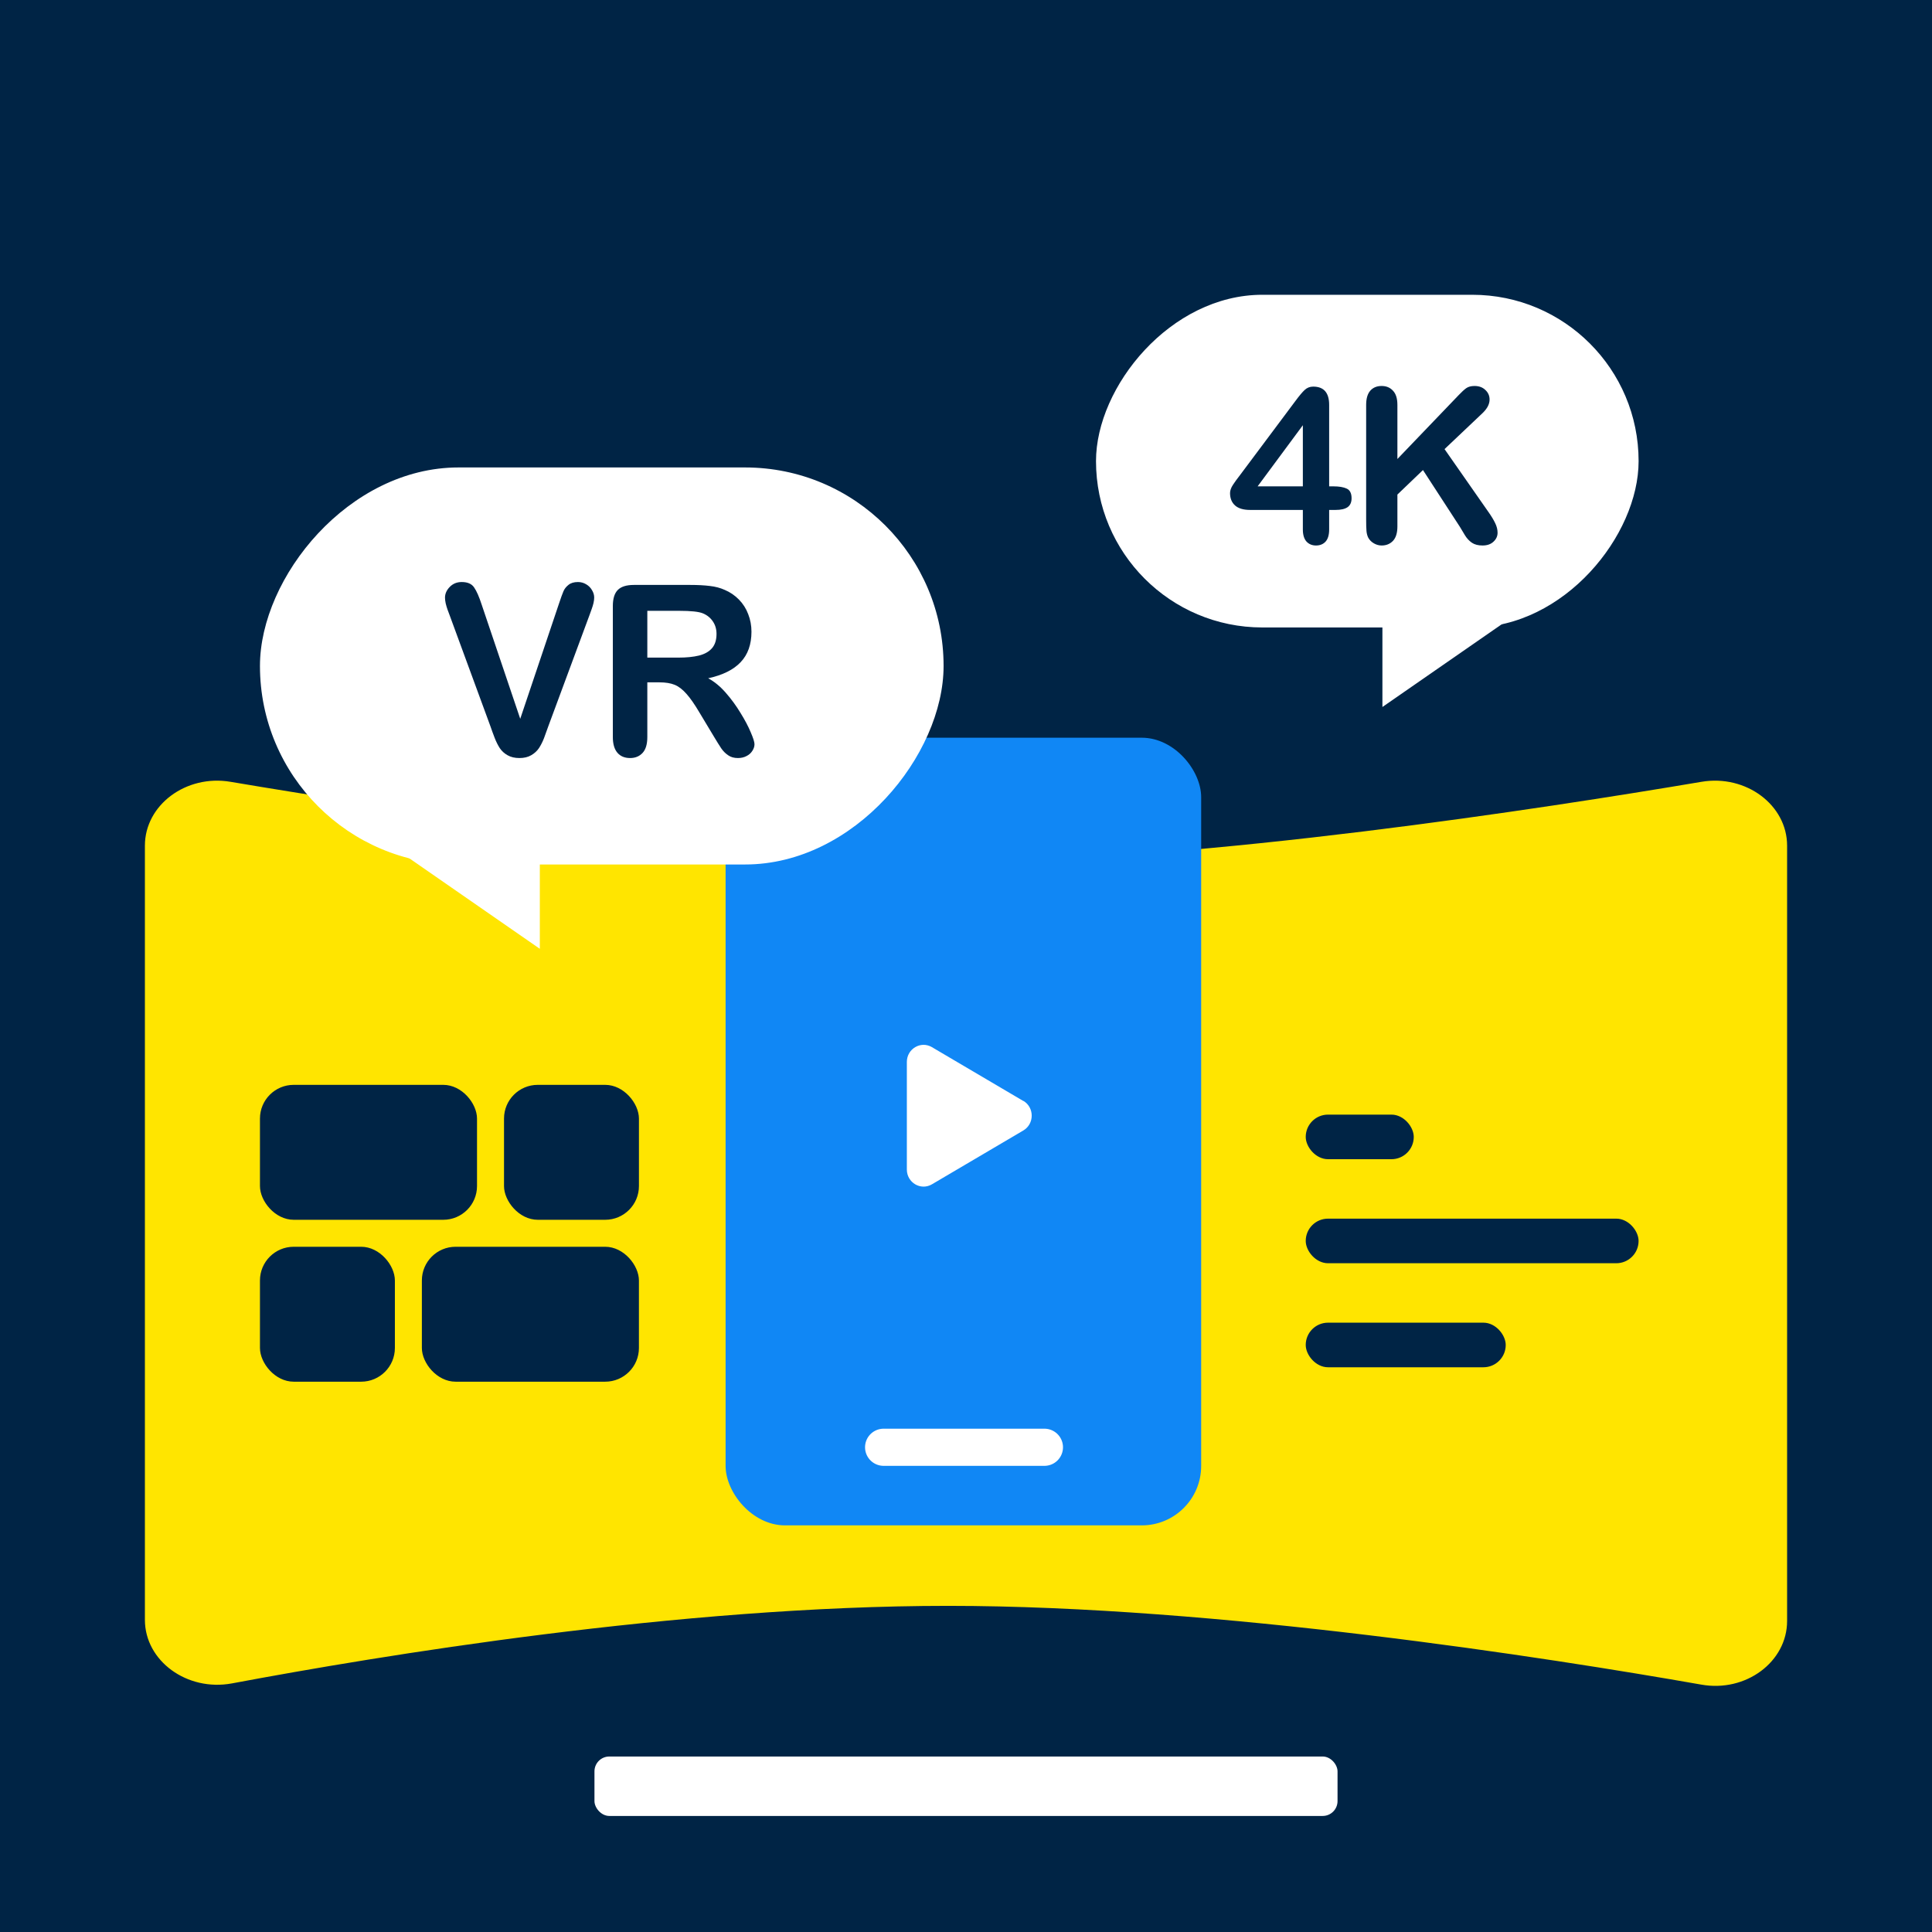 <svg width="260" height="260" viewBox="0 0 260 260" fill="none" xmlns="http://www.w3.org/2000/svg">
<rect width="260" height="260" fill="#002445"/>
<path d="M240.5 218.145C240.5 223.65 234.931 227.787 228.936 226.705C208.29 223.078 163.806 216.109 127.588 216.109C91.369 216.109 50.894 222.855 31.206 226.546C25.176 227.66 19.5 223.523 19.5 217.986V113.805C19.5 108.332 25.034 104.195 31.029 105.213C52.278 108.809 98.393 115.905 130 115.905C161.607 115.905 207.722 108.809 228.971 105.213C234.966 104.195 240.5 108.332 240.5 113.805V218.145Z" fill="#FFE500"/>
<rect x="175.719" y="150" width="14.538" height="6" rx="3" fill="#002445"/>
<rect x="175.719" y="164" width="44.794" height="6" rx="3" fill="#002445"/>
<rect x="175.719" y="178" width="26.914" height="6" rx="3" fill="#002445"/>
<rect x="80" y="236.383" width="100" height="8" rx="2" fill="white"/>
<rect width="73.021" height="44.771" rx="22.386" transform="matrix(-1 0 0 1 220.516 39.67)" fill="white"/>
<path d="M186.039 95.144L209.753 78.704L186.039 78.704L186.039 95.144Z" fill="white"/>
<path d="M175.332 71.257V68.624H168.224C167.327 68.624 166.652 68.421 166.199 68.015C165.755 67.609 165.534 67.056 165.534 66.358C165.534 66.178 165.567 65.999 165.633 65.82C165.699 65.631 165.798 65.438 165.93 65.239C166.062 65.032 166.199 64.833 166.341 64.644C166.482 64.456 166.657 64.224 166.865 63.951L174.37 53.911C174.86 53.25 175.262 52.774 175.573 52.481C175.894 52.179 176.276 52.028 176.72 52.028C178.155 52.028 178.872 52.849 178.872 54.492V65.452H179.481C180.208 65.452 180.789 65.551 181.223 65.749C181.667 65.947 181.889 66.382 181.889 67.052C181.889 67.599 181.709 68.001 181.351 68.255C180.992 68.501 180.454 68.624 179.736 68.624H178.872V71.257C178.872 71.984 178.712 72.527 178.391 72.886C178.07 73.235 177.641 73.41 177.102 73.41C176.574 73.41 176.144 73.23 175.814 72.872C175.493 72.503 175.332 71.965 175.332 71.257ZM169.244 65.452H175.332V57.225L169.244 65.452ZM188.056 54.492V61.77L196.312 53.161C196.708 52.745 197.043 52.438 197.317 52.24C197.6 52.042 197.973 51.943 198.436 51.943C199.04 51.943 199.526 52.122 199.894 52.481C200.272 52.83 200.461 53.26 200.461 53.77C200.461 54.383 200.144 54.992 199.512 55.596L194.4 60.439L200.291 68.878C200.706 69.464 201.017 69.978 201.225 70.422C201.433 70.856 201.537 71.281 201.537 71.696C201.537 72.159 201.353 72.56 200.984 72.9C200.626 73.24 200.135 73.41 199.512 73.41C198.926 73.41 198.45 73.287 198.082 73.041C197.713 72.787 197.402 72.451 197.147 72.036C196.892 71.621 196.666 71.243 196.467 70.903L191.497 63.257L188.056 66.556V70.847C188.056 71.715 187.858 72.362 187.461 72.787C187.065 73.202 186.555 73.41 185.932 73.41C185.573 73.41 185.229 73.315 184.898 73.126C184.568 72.938 184.313 72.683 184.134 72.362C184.002 72.097 183.921 71.791 183.893 71.441C183.865 71.092 183.851 70.587 183.851 69.926V54.492C183.851 53.642 184.035 53.005 184.403 52.58C184.78 52.155 185.29 51.943 185.932 51.943C186.565 51.943 187.074 52.155 187.461 52.58C187.858 52.995 188.056 53.633 188.056 54.492Z" fill="#002445"/>
<rect x="97.648" y="99.279" width="64" height="106" rx="8" fill="#1087F5"/>
<path d="M137.717 148.168L125.416 140.922C123.915 140.036 122.039 141.143 122.039 142.915V157.386C122.039 159.157 123.915 160.264 125.416 159.379L137.717 152.133C139.218 151.247 139.218 149.033 137.717 148.148V148.168Z" fill="white"/>
<path d="M118.914 194.767H140.553" stroke="white" stroke-width="5" stroke-linecap="round"/>
<rect width="92" height="53.431" rx="26.715" transform="matrix(-1 0 0 1 126.984 62.908)" fill="white"/>
<path d="M72.648 127.686L47.224 110.059L72.648 110.059L72.648 127.686Z" fill="white"/>
<path d="M64.824 81.374L70.011 96.733L75.214 81.264C75.485 80.452 75.688 79.889 75.824 79.577C75.959 79.254 76.183 78.967 76.496 78.717C76.808 78.457 77.235 78.327 77.777 78.327C78.173 78.327 78.537 78.426 78.871 78.624C79.214 78.822 79.48 79.087 79.668 79.42C79.865 79.743 79.964 80.072 79.964 80.405C79.964 80.634 79.933 80.884 79.871 81.155C79.808 81.415 79.73 81.676 79.636 81.936C79.543 82.186 79.449 82.447 79.355 82.717L73.808 97.686C73.61 98.259 73.412 98.806 73.214 99.327C73.016 99.837 72.787 100.29 72.527 100.686C72.266 101.071 71.918 101.389 71.48 101.639C71.053 101.889 70.527 102.014 69.902 102.014C69.277 102.014 68.746 101.889 68.308 101.639C67.881 101.4 67.532 101.082 67.261 100.686C67.001 100.28 66.772 99.822 66.574 99.311C66.376 98.801 66.178 98.259 65.98 97.686L60.527 82.842C60.433 82.572 60.334 82.306 60.23 82.045C60.136 81.785 60.053 81.504 59.98 81.202C59.917 80.9 59.886 80.644 59.886 80.436C59.886 79.905 60.1 79.42 60.527 78.983C60.954 78.545 61.49 78.327 62.136 78.327C62.928 78.327 63.485 78.572 63.808 79.061C64.141 79.54 64.48 80.311 64.824 81.374ZM88.739 91.827H87.114V99.186C87.114 100.155 86.9 100.868 86.473 101.327C86.046 101.785 85.489 102.014 84.801 102.014C84.062 102.014 83.489 101.775 83.082 101.295C82.676 100.816 82.473 100.113 82.473 99.186V81.561C82.473 80.561 82.697 79.837 83.145 79.389C83.593 78.941 84.317 78.717 85.317 78.717H92.864C93.905 78.717 94.796 78.764 95.536 78.858C96.275 78.941 96.942 79.118 97.536 79.389C98.254 79.691 98.89 80.124 99.442 80.686C99.994 81.249 100.411 81.905 100.692 82.655C100.984 83.394 101.129 84.181 101.129 85.014C101.129 86.722 100.645 88.087 99.676 89.108C98.718 90.129 97.26 90.853 95.301 91.28C96.124 91.717 96.911 92.363 97.661 93.217C98.411 94.072 99.077 94.983 99.661 95.952C100.254 96.91 100.713 97.78 101.036 98.561C101.369 99.332 101.536 99.863 101.536 100.155C101.536 100.457 101.437 100.759 101.239 101.061C101.051 101.353 100.791 101.582 100.458 101.749C100.124 101.926 99.739 102.014 99.301 102.014C98.78 102.014 98.343 101.889 97.989 101.639C97.635 101.4 97.327 101.092 97.067 100.717C96.817 100.342 96.473 99.79 96.036 99.061L94.176 95.967C93.51 94.832 92.911 93.967 92.379 93.374C91.859 92.78 91.327 92.374 90.786 92.155C90.244 91.936 89.562 91.827 88.739 91.827ZM91.395 82.202H87.114V88.499H91.27C92.385 88.499 93.322 88.405 94.082 88.217C94.843 88.019 95.421 87.691 95.817 87.233C96.223 86.764 96.426 86.124 96.426 85.311C96.426 84.676 96.265 84.118 95.942 83.639C95.619 83.15 95.171 82.785 94.598 82.545C94.056 82.316 92.989 82.202 91.395 82.202Z" fill="#002445"/>
<rect x="34.984" y="145.995" width="29.211" height="18.158" rx="4.539" fill="#002445"/>
<rect x="67.828" y="145.995" width="18.158" height="18.158" rx="4.539" fill="#002445"/>
<rect x="34.984" y="167.784" width="18.158" height="18.158" rx="4.539" fill="#002445"/>
<rect x="56.773" y="167.784" width="29.211" height="18.158" rx="4.539" fill="#002445"/>
</svg>
